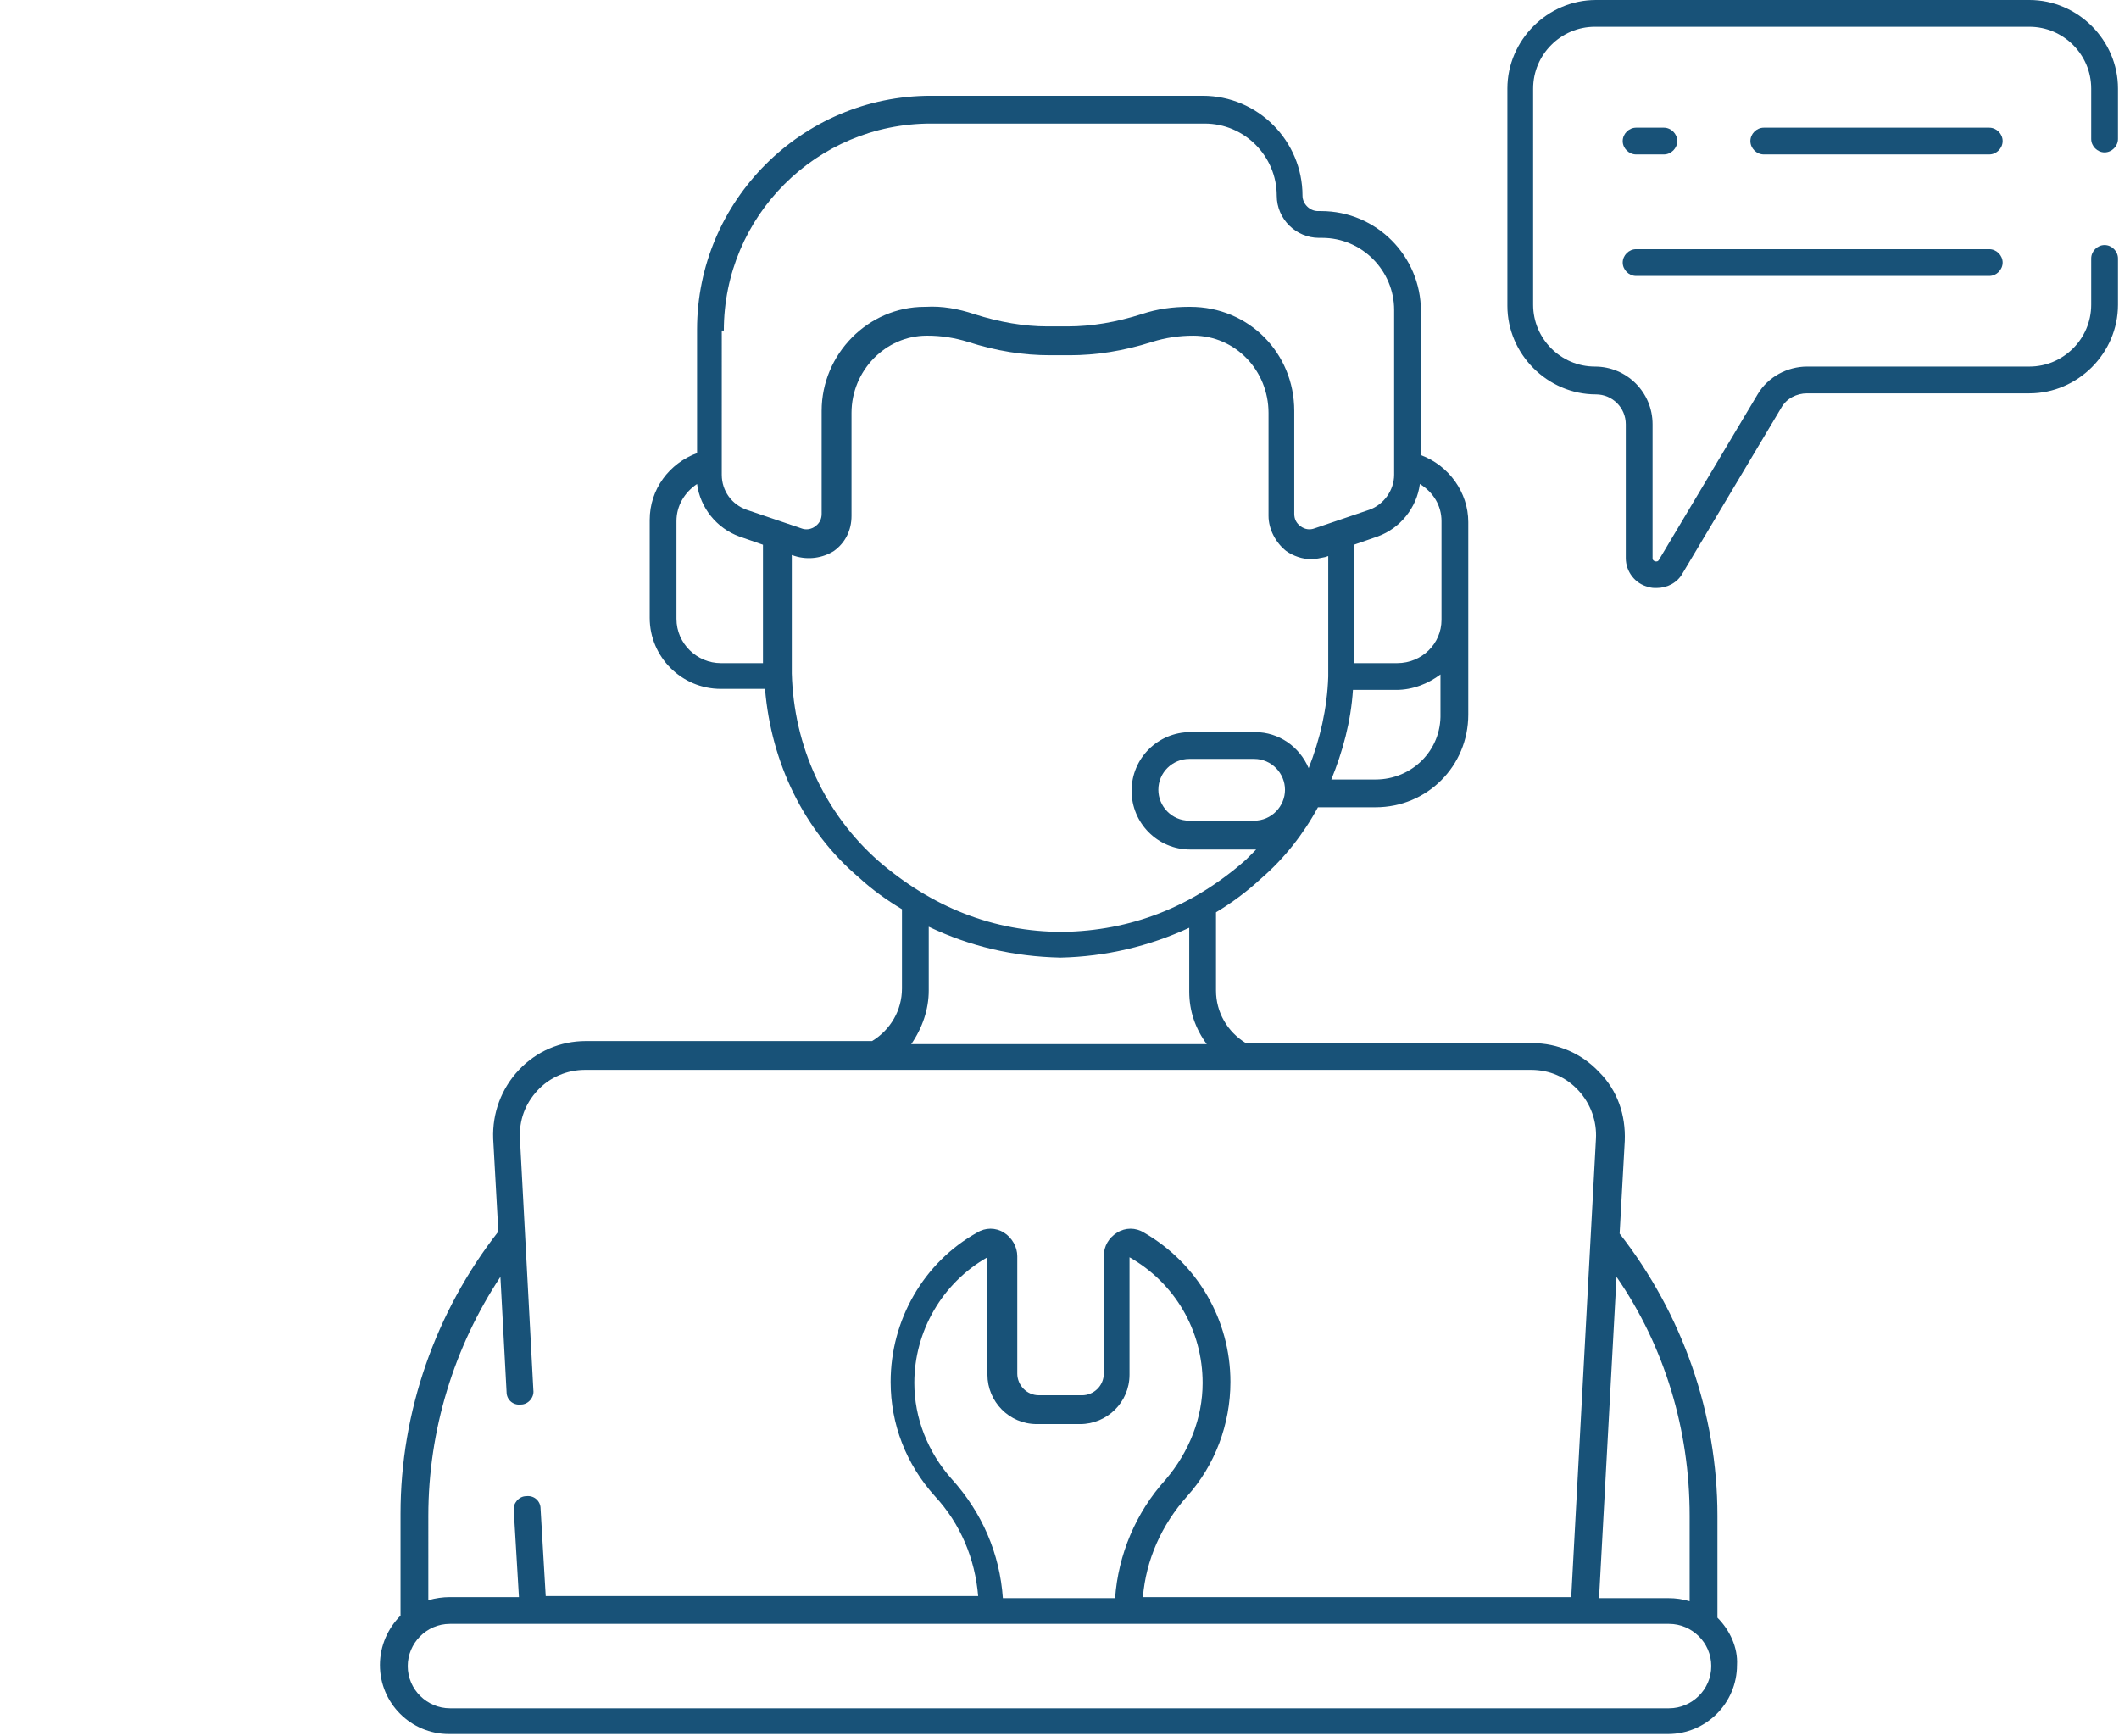 <svg xmlns="http://www.w3.org/2000/svg" xmlns:xlink="http://www.w3.org/1999/xlink" id="Livello_1" x="0px" y="0px" viewBox="0 0 205.8 168.6" style="enable-background:new 0 0 205.8 168.6;" xml:space="preserve"> <style type="text/css"> .st0{fill:#185278;} </style> <g> <path class="st0" d="M193.2,15c0.7,0,1.3-0.6,1.3-1.3s-0.6-1.3-1.3-1.3h-21.9c-0.7,0-1.3,0.6-1.3,1.3s0.6,1.3,1.3,1.3H193.2z"></path> <path class="st0" d="M158.9,15h2.7c0.7,0,1.3-0.6,1.3-1.3s-0.6-1.3-1.3-1.3h-2.7c-0.7,0-1.3,0.6-1.3,1.3S158.2,15,158.9,15z"></path> <path class="st0" d="M158.9,26.8h34.3c0.7,0,1.3-0.6,1.3-1.3c0-0.7-0.6-1.3-1.3-1.3h-34.3c-0.7,0-1.3,0.6-1.3,1.3 C157.6,26.2,158.2,26.8,158.9,26.8z"></path> <path class="st0" d="M166.8,157.1v-9.9c0-9.9-3.4-19.6-9.5-27.4l0.5-9c0.1-2.5-0.7-4.9-2.5-6.7c-1.7-1.8-4-2.8-6.5-2.8H121 c-1.8-1.1-2.9-3-2.9-5.1v-7.6c1.5-0.9,3-2,4.4-3.3c2.2-1.9,4.1-4.3,5.5-6.9h5.6c5,0,9-4,9-9v-9.2c0,0,0,0,0,0v-9.5 c0-2.9-1.9-5.5-4.6-6.5V30.2c0-5.3-4.3-9.7-9.7-9.7h-0.3c-0.8,0-1.5-0.7-1.5-1.5c0-5.3-4.3-9.7-9.7-9.7H90.4 c-12.5,0-22.7,10.2-22.7,22.7v12c-2.7,1-4.6,3.5-4.6,6.5v9.5c0,3.8,3.1,6.9,6.9,6.9h4.3c0.6,7.2,3.8,13.8,9.1,18.3 c1.3,1.2,2.7,2.2,4.2,3.1v7.7c0,2.1-1.1,4-2.9,5.1H56.9c-2.5,0-4.8,1-6.5,2.8c-1.7,1.8-2.6,4.2-2.5,6.7l0.5,9 c-6.1,7.8-9.5,17.5-9.5,27.4v9.9c-1.2,1.2-2,2.9-2,4.8c0,3.7,3,6.7,6.7,6.7h118.4c3.7,0,6.7-3,6.7-6.7 C168.8,160,168,158.3,166.8,157.1z M164.1,147.2v8.3c-0.7-0.2-1.3-0.3-2.1-0.3h-6.7l1.7-31.2C161.7,130.8,164.1,138.9,164.1,147.2z M121.8,79.7h-6.3c-1.7,0-3-1.4-3-3c0-1.7,1.4-3,3-3h6.3c1.7,0,3,1.4,3,3C124.8,78.3,123.5,79.7,121.8,79.7z M133.6,75.7h-4.3 c1.1-2.7,1.9-5.6,2.1-8.7h4.2c1.6,0,3.1-0.6,4.3-1.5v3.8C140,72.9,137.1,75.7,133.6,75.7z M140,50.6v8.5c0,0,0,0,0,0v1.1 c0,2.3-1.9,4.2-4.3,4.2h-4.2V52.9l2.3-0.8c2.2-0.8,3.8-2.8,4.1-5.1C139.2,47.8,140,49.1,140,50.6z M70.3,32.1 c0-11.1,9-20.1,20.1-20.1H117c3.9,0,7,3.2,7,7c0,2.3,1.9,4.1,4.1,4.1h0.3c3.9,0,7,3.2,7,7v16c0,1.5-1,2.9-2.4,3.4l-5.3,1.8 c-0.5,0.2-1,0.1-1.4-0.2c-0.4-0.3-0.6-0.7-0.6-1.2l0-10c0-5.6-4.4-10.1-10.1-10.1c0,0,0,0-0.1,0c-1.6,0-3.1,0.2-4.6,0.7 c-2.5,0.8-4.9,1.2-7.2,1.2h-1.9c0,0-0.1,0-0.1,0c-2.2,0-4.6-0.4-7.1-1.2c-1.5-0.5-3.1-0.8-4.7-0.7c0,0-0.1,0-0.1,0 c-5.5,0-10,4.6-10,10.1l0,10c0,0.5-0.2,0.9-0.6,1.2c-0.4,0.3-0.9,0.4-1.4,0.2l-5.3-1.8c-1.4-0.5-2.4-1.8-2.4-3.4V32.1z M70,64.4 c-2.3,0-4.3-1.9-4.3-4.3v-9.5c0-1.5,0.8-2.8,2-3.6c0.3,2.3,1.9,4.3,4.1,5.1l2.3,0.8v11.5H70z M76.9,65.4c0-0.1,0-0.1,0-0.2V53.9 l0.3,0.1c1.3,0.4,2.7,0.2,3.8-0.5c1.1-0.8,1.7-2,1.7-3.4l0-10c0-4.1,3.3-7.5,7.3-7.5c0,0,0.1,0,0.1,0c1.3,0,2.6,0.2,3.9,0.6 c2.8,0.9,5.4,1.3,8,1.3h1.9c2.5,0,5.2-0.4,8-1.3c1.3-0.4,2.6-0.6,4-0.6c4.1,0,7.3,3.4,7.3,7.5l0,10c0,1.3,0.7,2.6,1.7,3.4 c0.7,0.5,1.6,0.8,2.4,0.8c0.5,0,0.9-0.1,1.4-0.2l0.3-0.1v11.7c-0.1,3.1-0.8,6.1-1.9,8.9c-0.9-2.1-2.9-3.5-5.2-3.5h-6.3 c-3.1,0-5.7,2.5-5.7,5.7c0,3.1,2.5,5.7,5.7,5.7h6.3c0,0,0,0,0.1,0c-0.3,0.3-0.7,0.7-1,1c-5.2,4.6-11.2,6.9-17.8,7 c-6.7,0-12.7-2.4-17.9-6.9C80.1,79,77.1,72.5,76.9,65.4z M90.2,96.2V90c4,1.9,8.2,2.9,12.8,3c4.4-0.1,8.6-1.1,12.5-2.9v6.2 c0,1.9,0.6,3.6,1.7,5.1H88.5C89.6,99.8,90.2,98,90.2,96.2z M41.6,147.2c0-8.3,2.5-16.4,7-23.2l0.6,11.2c0,0.7,0.6,1.3,1.4,1.2 c0.7,0,1.3-0.7,1.2-1.4l-1.3-24.4c-0.1-1.8,0.5-3.4,1.7-4.7s2.9-2,4.6-2h91.9c1.8,0,3.4,0.7,4.6,2s1.8,3,1.7,4.7l-2.4,44.5H111 c0.3-3.6,1.8-7,4.3-9.8c2.7-3,4.2-7,4.2-11.1c0-6-3.2-11.5-8.4-14.5c-0.8-0.5-1.8-0.5-2.6,0c-0.8,0.5-1.3,1.3-1.3,2.3v11.4 c0,1.2-1,2.1-2.1,2.1h-4.2c-1.2,0-2.1-1-2.1-2.1v-11.4c0-0.9-0.5-1.8-1.3-2.3c-0.8-0.5-1.8-0.5-2.6,0c-5.2,2.9-8.4,8.5-8.4,14.5 c0,4.1,1.5,8,4.3,11.1c2.5,2.7,3.9,6.1,4.2,9.7H53l-0.5-8.5c0-0.7-0.6-1.3-1.4-1.2c-0.7,0-1.3,0.7-1.2,1.4l0.5,8.4h-6.7 c-0.7,0-1.4,0.1-2.1,0.3V147.2z M97.4,155.2c-0.3-4.3-2-8.3-5-11.6c-2.3-2.6-3.6-5.9-3.6-9.3c0-5,2.7-9.7,7.1-12.2v11.4 c0,2.6,2.1,4.8,4.8,4.8h4.2c2.6,0,4.8-2.1,4.8-4.8l0-11.4c4.4,2.5,7.1,7.1,7.1,12.2c0,3.4-1.3,6.7-3.6,9.4 c-2.9,3.2-4.6,7.3-4.9,11.5H97.4z M162.1,165.9H43.7c-2.2,0-4.1-1.8-4.1-4.1c0-2.2,1.8-4.1,4.1-4.1h118.4c2.2,0,4.1,1.8,4.1,4.1 C166.2,164.1,164.3,165.9,162.1,165.9z"></path> <path class="st0" d="M204.4,14.8c0.7,0,1.3-0.6,1.3-1.3V8.6c0-4.7-3.9-8.6-8.6-8.6H155c-4.7,0-8.6,3.9-8.6,8.6v21.1 c0,4.7,3.9,8.6,8.6,8.6c1.6,0,2.9,1.3,2.9,2.9v13c0,1.3,0.9,2.5,2.2,2.8c0.3,0.1,0.5,0.1,0.8,0.1c1,0,2-0.5,2.5-1.4l9.6-16.1 c0.5-0.9,1.5-1.4,2.5-1.4h21.6c4.7,0,8.6-3.9,8.6-8.6v-4.5c0-0.7-0.6-1.3-1.3-1.3c-0.7,0-1.3,0.6-1.3,1.3v4.5c0,3.3-2.7,6-6,6 h-21.6c-1.9,0-3.8,1-4.8,2.7l-9.6,16.1c0,0-0.1,0.2-0.4,0.1c-0.2-0.1-0.2-0.2-0.2-0.3v-13c0-3.1-2.5-5.6-5.6-5.6c-3.3,0-6-2.7-6-6 V8.6c0-3.3,2.7-6,6-6h42.2c3.3,0,6,2.7,6,6v4.9C203.1,14.2,203.7,14.8,204.4,14.8z"></path> </g> </svg>